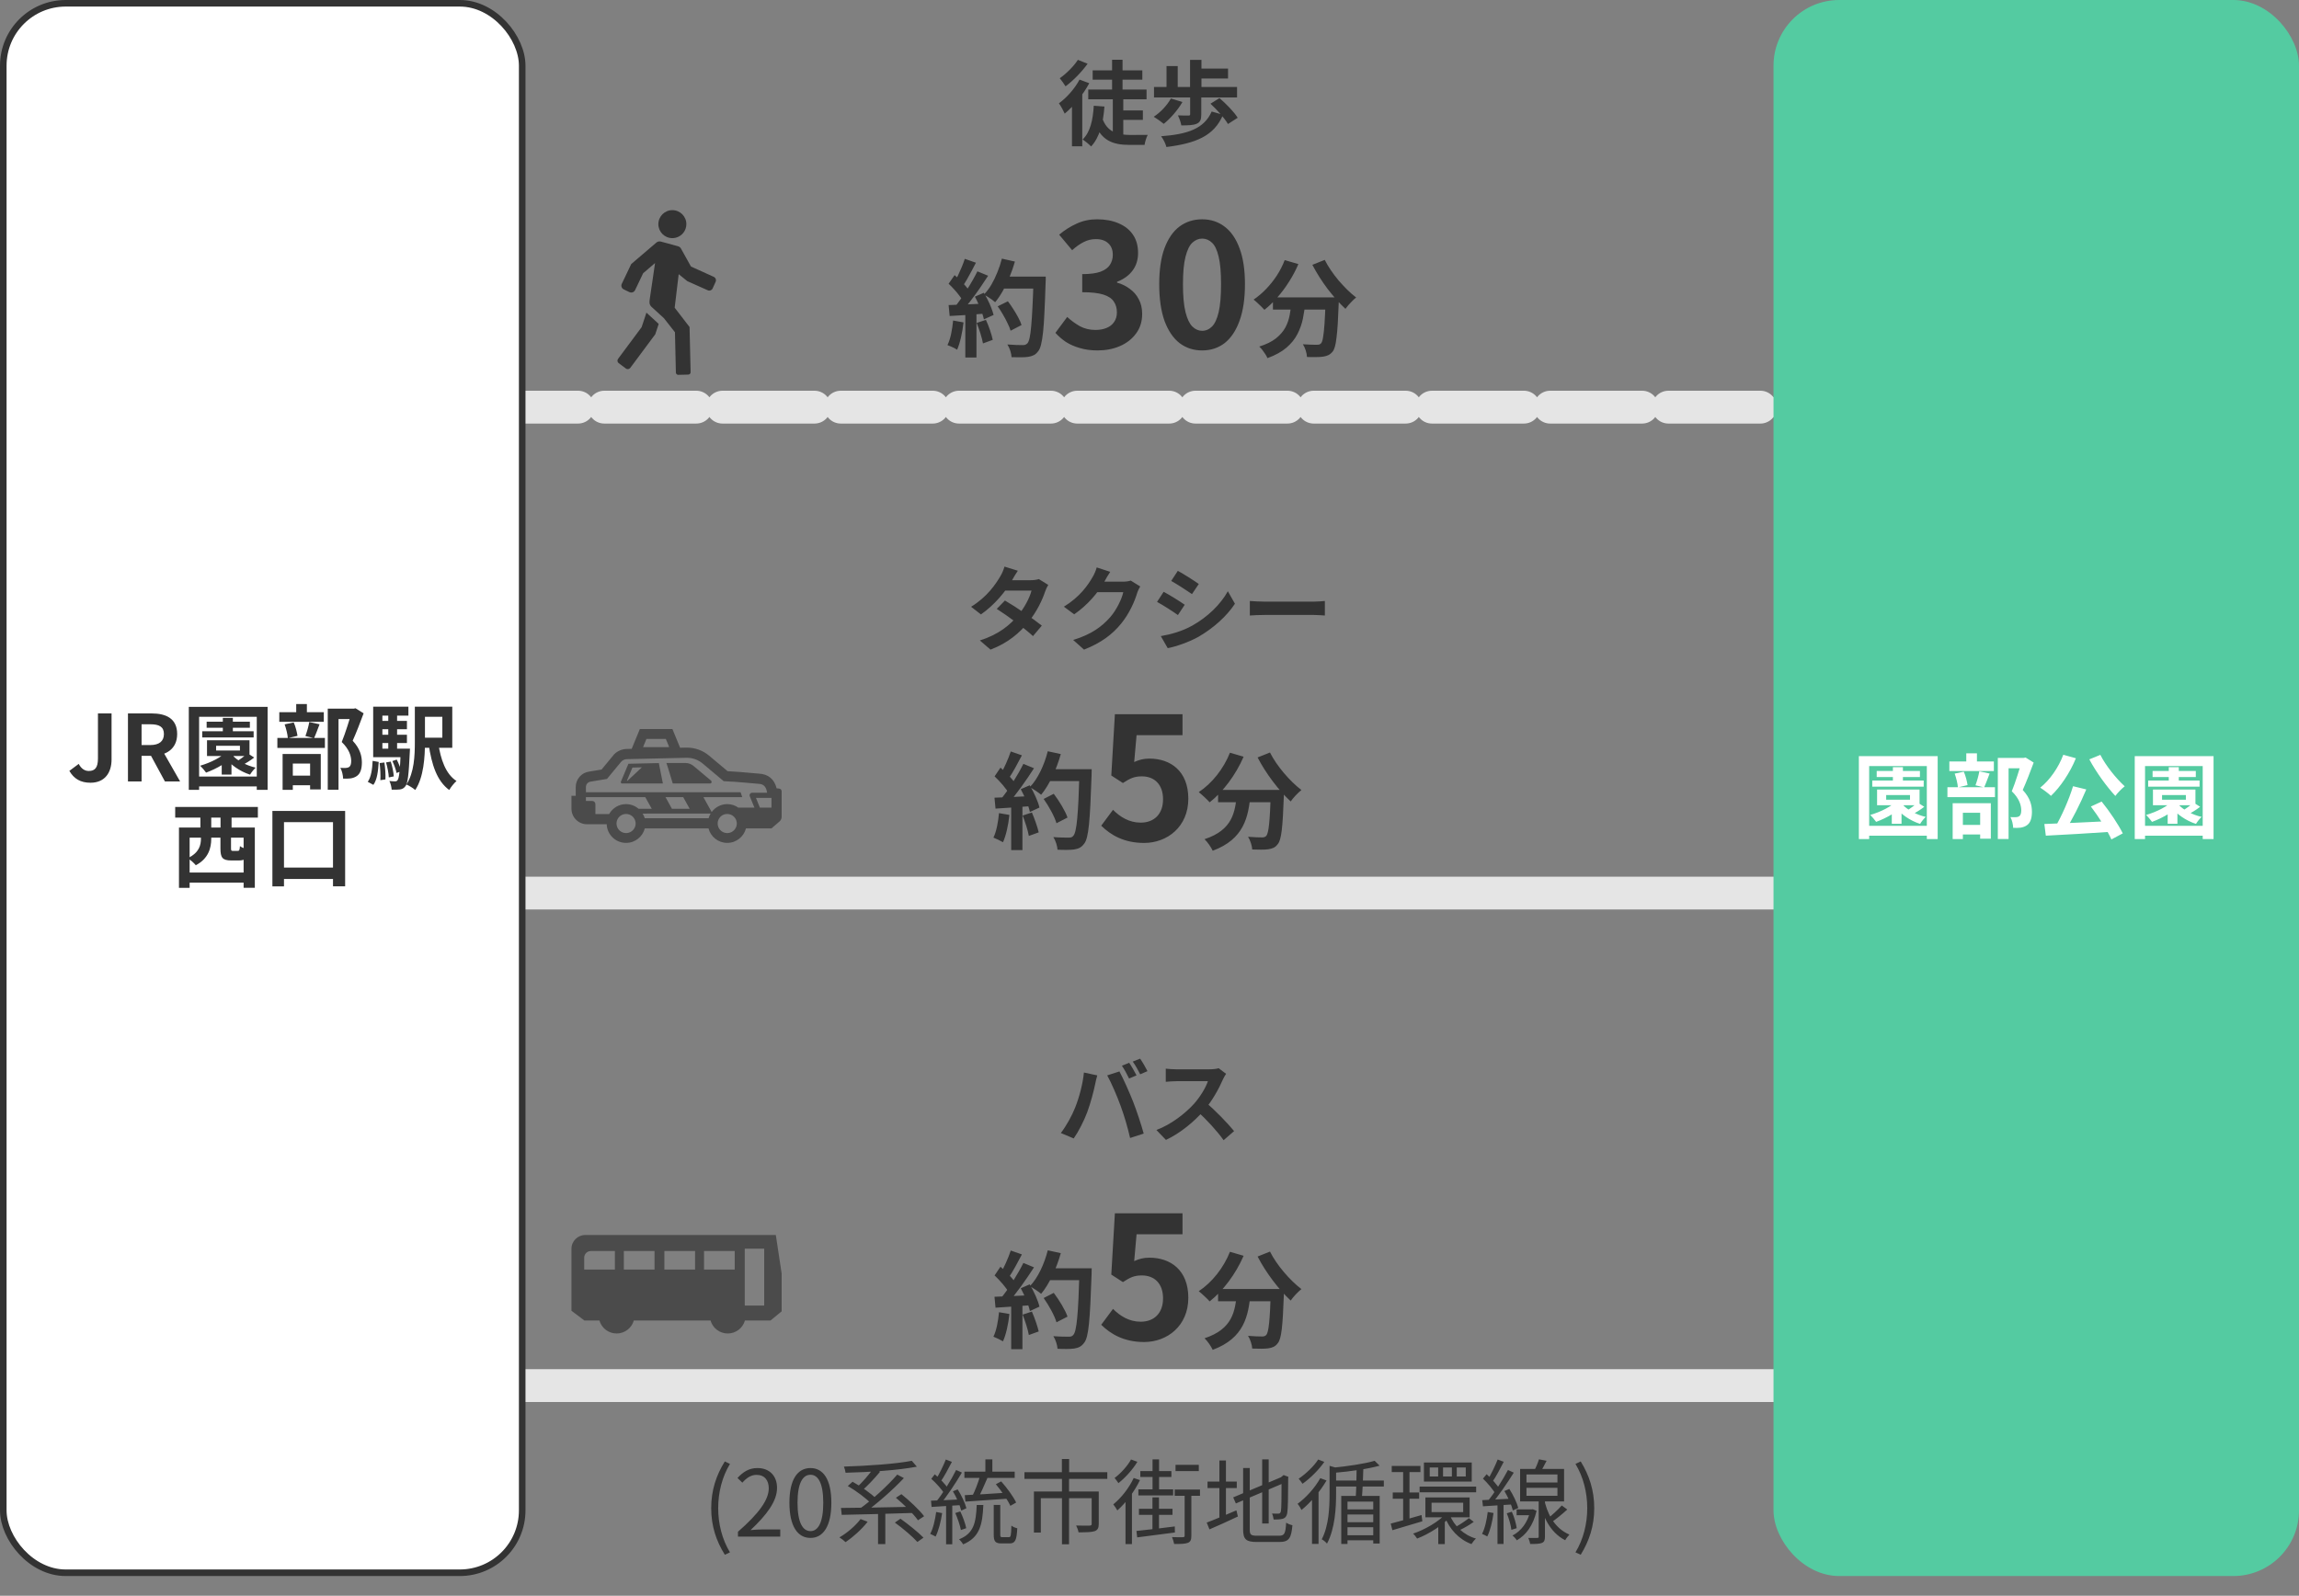 <svg width="350" height="243" viewBox="0 0 350 243" fill="none" xmlns="http://www.w3.org/2000/svg">
<rect x="0" y="0" width="350" height="243" fill="#808080" stroke="none"/>
<path d="M20 62L330 62" stroke="#E5E5E5" stroke-width="5" stroke-linecap="round" stroke-dasharray="14 4"/>
<path d="M20 136L330 136" stroke="#E5E5E5" stroke-width="5" stroke-linecap="round"/>
<path d="M20 211L330 211" stroke="#E5E5E5" stroke-width="5" stroke-linecap="round"/>
<rect x="0.5" y="0.5" width="79" height="239" rx="9.5" fill="white"/>
<rect x="0.5" y="0.5" width="79" height="239" rx="9.5" stroke="#333333"/>
<path d="M13.778 119.196C12.266 119.196 11.258 118.594 10.558 117.39L11.986 116.326C12.378 117.082 12.924 117.404 13.512 117.404C14.436 117.404 14.912 116.928 14.912 115.5V108.64H16.984V115.668C16.984 117.614 15.99 119.196 13.778 119.196ZM19.481 119V108.64H23.079C25.249 108.64 26.971 109.396 26.971 111.776C26.971 114.086 25.249 115.094 23.079 115.094H21.553V119H19.481ZM21.553 113.456H22.883C24.227 113.456 24.955 112.882 24.955 111.776C24.955 110.67 24.227 110.292 22.883 110.292H21.553V113.456ZM25.109 119L22.701 114.562L24.143 113.26L27.419 119H25.109ZM30.788 111.356H38.614V112.294H30.788V111.356ZM31.46 109.9H38.04V110.824H31.46V109.9ZM33.924 109.326H35.45V111.916H33.924V109.326ZM33.756 115.178H35.24V117.95H33.756V115.178ZM35.31 114.912C36.024 115.794 37.48 116.564 38.922 116.9C38.642 117.152 38.25 117.642 38.068 117.964C36.542 117.474 35.072 116.466 34.232 115.304L35.31 114.912ZM34.638 114.324L35.912 114.786C34.834 116.018 33.014 117.054 31.376 117.656C31.194 117.39 30.732 116.844 30.466 116.606C32.076 116.13 33.756 115.318 34.638 114.324ZM37.704 114.716L38.698 115.36C38.096 115.836 37.382 116.256 36.822 116.55L35.982 115.976C36.542 115.654 37.284 115.094 37.704 114.716ZM32.902 113.568V114.282H36.528V113.568H32.902ZM31.516 112.728H37.984V115.122H31.516V112.728ZM28.744 107.646H40.742V120.274H39.09V109.158H30.312V120.274H28.744V107.646ZM29.738 118.258H39.986V119.756H29.738V118.258ZM49.898 107.912H53.972V109.494H51.536V120.26H49.898V107.912ZM42.52 108.458H49.296V109.914H42.52V108.458ZM42.226 112.378H49.464V113.89H42.226V112.378ZM45.096 107.212H46.72V109.368H45.096V107.212ZM43.332 110.306L44.718 110.012C44.998 110.642 45.208 111.496 45.292 112.056L43.822 112.406C43.78 111.832 43.57 110.964 43.332 110.306ZM47.084 109.956L48.652 110.292C48.344 111.076 48.064 111.874 47.812 112.406L46.496 112.084C46.72 111.496 46.972 110.6 47.084 109.956ZM43.598 118.118H47.924V119.574H43.598V118.118ZM43.024 114.814H48.834V120.218H47.21V116.27H44.578V120.274H43.024V114.814ZM53.538 107.912H53.86L54.126 107.856L55.358 108.626C54.854 109.984 54.238 111.594 53.692 112.798C54.854 114.044 55.078 115.15 55.092 116.088C55.092 117.124 54.854 117.81 54.322 118.174C54.042 118.37 53.72 118.482 53.356 118.538C53.034 118.58 52.642 118.58 52.236 118.566C52.222 118.104 52.082 117.39 51.816 116.928C52.124 116.942 52.404 116.956 52.614 116.942C52.81 116.942 52.992 116.9 53.132 116.816C53.37 116.662 53.468 116.354 53.468 115.864C53.454 115.108 53.16 114.086 52.026 112.994C52.586 111.65 53.23 109.48 53.538 108.5V107.912ZM63.156 107.618H64.696V113.022C64.696 115.248 64.514 118.37 63.212 120.302C62.932 120.036 62.246 119.616 61.868 119.462C63.058 117.67 63.156 115.052 63.156 113.022V107.618ZM66.712 113.106C67.076 115.654 67.86 117.88 69.498 118.93C69.134 119.252 68.63 119.868 68.392 120.302C66.516 118.93 65.718 116.452 65.256 113.33L66.712 113.106ZM63.954 107.618H68.854V113.876H63.954V112.336H67.342V109.158H63.954V107.618ZM57.612 109.774H61.952V111.048H57.612V109.774ZM57.612 111.888H61.952V113.148H57.612V111.888ZM56.814 114.002H61.602V115.304H56.814V114.002ZM59.11 108.43H60.454V114.744H59.11V108.43ZM59.74 115.892L60.398 115.668C60.692 116.228 60.972 116.97 61.07 117.446L60.37 117.712C60.286 117.222 60.006 116.466 59.74 115.892ZM58.774 116.102L59.488 115.976C59.726 116.676 59.908 117.614 59.95 118.23L59.194 118.384C59.166 117.768 58.984 116.816 58.774 116.102ZM57.794 116.2L58.522 116.116C58.648 116.942 58.718 118.006 58.676 118.692L57.906 118.804C57.948 118.09 57.906 117.026 57.794 116.2ZM56.73 115.864L57.654 116.032C57.57 117.376 57.43 118.72 56.842 119.518L55.988 119.056C56.506 118.328 56.674 117.11 56.73 115.864ZM56.814 107.618H62.176V108.976H58.214V114.576H56.814V107.618ZM61.014 114.002H62.414C62.414 114.002 62.4 114.394 62.386 114.576C62.232 117.95 62.078 119.28 61.728 119.714C61.476 120.05 61.238 120.162 60.888 120.218C60.594 120.26 60.132 120.26 59.628 120.246C59.6 119.854 59.474 119.294 59.278 118.93C59.656 118.972 59.978 118.986 60.146 118.986C60.314 118.986 60.426 118.944 60.524 118.804C60.748 118.538 60.902 117.404 61.014 114.24V114.002ZM28.31 132.866H37.816V134.406H28.31V132.866ZM27.246 126.02H38.796V135.19H37.088V127.56H28.87V135.204H27.246V126.02ZM33.56 126.65H35.17V129.17C35.17 129.534 35.212 129.576 35.478 129.576C35.59 129.576 36.052 129.576 36.178 129.576C36.43 129.576 36.486 129.464 36.528 128.848C36.808 129.072 37.48 129.324 37.914 129.422C37.732 130.696 37.312 131.032 36.374 131.032C36.094 131.032 35.478 131.032 35.212 131.032C33.84 131.032 33.56 130.584 33.56 129.184V126.65ZM26.672 122.884H39.258V124.508H26.672V122.884ZM30.508 124.116H32.16V126.902H30.508V124.116ZM33.574 124.116H35.254V126.902H33.574V124.116ZM30.592 126.328H32.16V127.728C32.16 129.114 31.74 130.752 29.808 131.76C29.584 131.452 28.926 130.892 28.59 130.682C30.354 129.828 30.592 128.68 30.592 127.672V126.328ZM41.47 123.486H52.544V134.966H50.696V125.194H43.234V134.98H41.47V123.486ZM42.31 132.11H51.844V133.846H42.31V132.11Z" fill="#333333"/>
<rect x="270" width="80" height="240" rx="10" fill="#54CBA1"/>
<path d="M285.038 118.856H292.864V119.794H285.038V118.856ZM285.71 117.4H292.29V118.324H285.71V117.4ZM288.174 116.826H289.7V119.416H288.174V116.826ZM288.006 122.678H289.49V125.45H288.006V122.678ZM289.56 122.412C290.274 123.294 291.73 124.064 293.172 124.4C292.892 124.652 292.5 125.142 292.318 125.464C290.792 124.974 289.322 123.966 288.482 122.804L289.56 122.412ZM288.888 121.824L290.162 122.286C289.084 123.518 287.264 124.554 285.626 125.156C285.444 124.89 284.982 124.344 284.716 124.106C286.326 123.63 288.006 122.818 288.888 121.824ZM291.954 122.216L292.948 122.86C292.346 123.336 291.632 123.756 291.072 124.05L290.232 123.476C290.792 123.154 291.534 122.594 291.954 122.216ZM287.152 121.068V121.782H290.778V121.068H287.152ZM285.766 120.228H292.234V122.622H285.766V120.228ZM282.994 115.146H294.992V127.774H293.34V116.658H284.562V127.774H282.994V115.146ZM283.988 125.758H294.236V127.256H283.988V125.758ZM304.148 115.412H308.222V116.994H305.786V127.76H304.148V115.412ZM296.77 115.958H303.546V117.414H296.77V115.958ZM296.476 119.878H303.714V121.39H296.476V119.878ZM299.346 114.712H300.97V116.868H299.346V114.712ZM297.582 117.806L298.968 117.512C299.248 118.142 299.458 118.996 299.542 119.556L298.072 119.906C298.03 119.332 297.82 118.464 297.582 117.806ZM301.334 117.456L302.902 117.792C302.594 118.576 302.314 119.374 302.062 119.906L300.746 119.584C300.97 118.996 301.222 118.1 301.334 117.456ZM297.848 125.618H302.174V127.074H297.848V125.618ZM297.274 122.314H303.084V127.718H301.46V123.77H298.828V127.774H297.274V122.314ZM307.788 115.412H308.11L308.376 115.356L309.608 116.126C309.104 117.484 308.488 119.094 307.942 120.298C309.104 121.544 309.328 122.65 309.342 123.588C309.342 124.624 309.104 125.31 308.572 125.674C308.292 125.87 307.97 125.982 307.606 126.038C307.284 126.08 306.892 126.08 306.486 126.066C306.472 125.604 306.332 124.89 306.066 124.428C306.374 124.442 306.654 124.456 306.864 124.442C307.06 124.442 307.242 124.4 307.382 124.316C307.62 124.162 307.718 123.854 307.718 123.364C307.704 122.608 307.41 121.586 306.276 120.494C306.836 119.15 307.48 116.98 307.788 116V115.412ZM315.6 119.724L317.616 120.214C316.692 122.412 315.446 124.876 314.41 126.486L312.856 125.996C313.864 124.302 314.998 121.726 315.6 119.724ZM311.232 125.478C313.878 125.394 317.98 125.198 321.648 125.016L321.606 126.654C318.008 126.906 314.116 127.116 311.456 127.256L311.232 125.478ZM318.316 122.818L319.954 122.062C321.186 123.574 322.502 125.562 323.174 126.906L321.438 127.83C320.85 126.486 319.492 124.358 318.316 122.818ZM314.116 114.936L316.034 115.468C315.138 117.68 313.668 119.85 312.24 121.194C311.876 120.844 311.064 120.228 310.602 119.948C312.058 118.8 313.388 116.882 314.116 114.936ZM319.758 114.95C320.584 116.602 322.18 118.562 323.468 119.738C323.006 120.088 322.362 120.76 322.04 121.208C320.724 119.794 319.114 117.582 318.078 115.636L319.758 114.95ZM327.038 118.856H334.864V119.794H327.038V118.856ZM327.71 117.4H334.29V118.324H327.71V117.4ZM330.174 116.826H331.7V119.416H330.174V116.826ZM330.006 122.678H331.49V125.45H330.006V122.678ZM331.56 122.412C332.274 123.294 333.73 124.064 335.172 124.4C334.892 124.652 334.5 125.142 334.318 125.464C332.792 124.974 331.322 123.966 330.482 122.804L331.56 122.412ZM330.888 121.824L332.162 122.286C331.084 123.518 329.264 124.554 327.626 125.156C327.444 124.89 326.982 124.344 326.716 124.106C328.326 123.63 330.006 122.818 330.888 121.824ZM333.954 122.216L334.948 122.86C334.346 123.336 333.632 123.756 333.072 124.05L332.232 123.476C332.792 123.154 333.534 122.594 333.954 122.216ZM329.152 121.068V121.782H332.778V121.068H329.152ZM327.766 120.228H334.234V122.622H327.766V120.228ZM324.994 115.146H336.992V127.774H335.34V116.658H326.562V127.774H324.994V115.146ZM325.988 125.758H336.236V127.256H325.988V125.758Z" fill="white"/>
<path d="M151.888 46.648L153.44 45.88C153.717 46.243 153.995 46.643 154.272 47.08C154.549 47.507 154.8 47.933 155.024 48.36C155.248 48.776 155.413 49.155 155.52 49.496L153.856 50.36C153.76 50.029 153.605 49.651 153.392 49.224C153.189 48.787 152.955 48.344 152.688 47.896C152.432 47.448 152.165 47.032 151.888 46.648ZM152.432 42.12H158.176V43.944H152.432V42.12ZM157.344 42.12H159.2C159.2 42.12 159.2 42.179 159.2 42.296C159.2 42.413 159.2 42.541 159.2 42.68C159.2 42.819 159.195 42.931 159.184 43.016C159.131 44.776 159.072 46.275 159.008 47.512C158.955 48.739 158.885 49.752 158.8 50.552C158.715 51.352 158.613 51.981 158.496 52.44C158.389 52.899 158.251 53.235 158.08 53.448C157.856 53.757 157.621 53.971 157.376 54.088C157.141 54.205 156.853 54.291 156.512 54.344C156.224 54.387 155.851 54.408 155.392 54.408C154.944 54.408 154.48 54.403 154 54.392C153.989 54.115 153.925 53.789 153.808 53.416C153.691 53.053 153.541 52.733 153.36 52.456C153.872 52.499 154.341 52.525 154.768 52.536C155.195 52.547 155.509 52.552 155.712 52.552C155.883 52.552 156.016 52.531 156.112 52.488C156.219 52.445 156.32 52.376 156.416 52.28C156.544 52.141 156.656 51.859 156.752 51.432C156.848 51.005 156.928 50.408 156.992 49.64C157.067 48.861 157.131 47.885 157.184 46.712C157.248 45.539 157.301 44.136 157.344 42.504V42.12ZM152.528 39.384L154.512 39.832C154.288 40.621 154.016 41.4 153.696 42.168C153.387 42.925 153.045 43.635 152.672 44.296C152.299 44.957 151.909 45.533 151.504 46.024C151.376 45.907 151.211 45.773 151.008 45.624C150.805 45.475 150.592 45.331 150.368 45.192C150.144 45.053 149.952 44.941 149.792 44.856C150.208 44.429 150.587 43.928 150.928 43.352C151.269 42.765 151.573 42.136 151.84 41.464C152.117 40.781 152.347 40.088 152.528 39.384ZM146.88 39.416L148.576 40.008C148.363 40.424 148.139 40.851 147.904 41.288C147.669 41.715 147.44 42.131 147.216 42.536C146.992 42.931 146.773 43.277 146.56 43.576L145.264 43.048C145.456 42.717 145.653 42.344 145.856 41.928C146.059 41.501 146.251 41.069 146.432 40.632C146.613 40.195 146.763 39.789 146.88 39.416ZM148.8 41.32L150.432 41.992C150.037 42.6 149.611 43.24 149.152 43.912C148.693 44.573 148.229 45.208 147.76 45.816C147.291 46.424 146.853 46.957 146.448 47.416L145.28 46.824C145.589 46.461 145.904 46.051 146.224 45.592C146.544 45.133 146.859 44.659 147.168 44.168C147.488 43.677 147.787 43.187 148.064 42.696C148.352 42.195 148.597 41.736 148.8 41.32ZM144.416 43.208L145.328 41.896C145.605 42.131 145.893 42.397 146.192 42.696C146.491 42.984 146.763 43.272 147.008 43.56C147.264 43.848 147.456 44.115 147.584 44.36L146.608 45.848C146.48 45.603 146.293 45.325 146.048 45.016C145.813 44.696 145.552 44.381 145.264 44.072C144.976 43.752 144.693 43.464 144.416 43.208ZM148.416 45.176L149.776 44.584C149.989 44.936 150.197 45.315 150.4 45.72C150.603 46.125 150.779 46.525 150.928 46.92C151.077 47.304 151.189 47.651 151.264 47.96L149.792 48.632C149.728 48.333 149.627 47.987 149.488 47.592C149.349 47.187 149.184 46.776 148.992 46.36C148.811 45.933 148.619 45.539 148.416 45.176ZM144.416 46.456C145.152 46.435 146.037 46.403 147.072 46.36C148.117 46.317 149.179 46.269 150.256 46.216L150.24 47.736C149.237 47.811 148.24 47.885 147.248 47.96C146.256 48.024 145.365 48.077 144.576 48.12L144.416 46.456ZM148.688 49.176L150.096 48.712C150.32 49.192 150.528 49.715 150.72 50.28C150.912 50.845 151.051 51.336 151.136 51.752L149.648 52.296C149.573 51.869 149.445 51.368 149.264 50.792C149.083 50.205 148.891 49.667 148.688 49.176ZM145.104 48.808L146.688 49.096C146.603 49.864 146.475 50.621 146.304 51.368C146.133 52.115 145.936 52.744 145.712 53.256C145.605 53.181 145.461 53.096 145.28 53C145.099 52.915 144.912 52.829 144.72 52.744C144.539 52.659 144.379 52.595 144.24 52.552C144.475 52.072 144.661 51.501 144.8 50.84C144.939 50.168 145.04 49.491 145.104 48.808ZM146.96 47.304H148.656V54.44H146.96V47.304ZM167.098 53.364C166.093 53.364 165.191 53.243 164.394 53C163.597 52.775 162.886 52.463 162.262 52.064C161.655 51.648 161.127 51.189 160.676 50.686L162.47 48.268C163.059 48.805 163.701 49.273 164.394 49.672C165.105 50.053 165.893 50.244 166.76 50.244C167.419 50.244 167.991 50.14 168.476 49.932C168.979 49.724 169.36 49.421 169.62 49.022C169.897 48.623 170.036 48.138 170.036 47.566C170.036 46.925 169.88 46.379 169.568 45.928C169.273 45.46 168.745 45.105 167.982 44.862C167.219 44.619 166.145 44.498 164.758 44.498V41.742C165.937 41.742 166.864 41.621 167.54 41.378C168.216 41.118 168.693 40.771 168.97 40.338C169.265 39.887 169.412 39.376 169.412 38.804C169.412 38.059 169.187 37.478 168.736 37.062C168.285 36.629 167.653 36.412 166.838 36.412C166.162 36.412 165.529 36.568 164.94 36.88C164.368 37.175 163.796 37.582 163.224 38.102L161.248 35.736C162.097 35.025 162.99 34.462 163.926 34.046C164.862 33.613 165.893 33.396 167.02 33.396C168.251 33.396 169.334 33.595 170.27 33.994C171.223 34.393 171.96 34.973 172.48 35.736C173 36.499 173.26 37.426 173.26 38.518C173.26 39.558 172.983 40.451 172.428 41.196C171.873 41.941 171.085 42.513 170.062 42.912V43.042C170.773 43.233 171.414 43.545 171.986 43.978C172.575 44.394 173.035 44.923 173.364 45.564C173.711 46.205 173.884 46.951 173.884 47.8C173.884 48.961 173.572 49.958 172.948 50.79C172.341 51.622 171.518 52.263 170.478 52.714C169.455 53.147 168.329 53.364 167.098 53.364ZM183.006 53.364C181.706 53.364 180.562 52.991 179.574 52.246C178.603 51.483 177.841 50.357 177.286 48.866C176.749 47.358 176.48 45.495 176.48 43.276C176.48 41.075 176.749 39.246 177.286 37.79C177.841 36.317 178.603 35.216 179.574 34.488C180.562 33.76 181.706 33.396 183.006 33.396C184.323 33.396 185.467 33.769 186.438 34.514C187.409 35.242 188.163 36.334 188.7 37.79C189.255 39.246 189.532 41.075 189.532 43.276C189.532 45.495 189.255 47.358 188.7 48.866C188.163 50.357 187.409 51.483 186.438 52.246C185.467 52.991 184.323 53.364 183.006 53.364ZM183.006 50.374C183.578 50.374 184.081 50.157 184.514 49.724C184.947 49.291 185.285 48.563 185.528 47.54C185.771 46.5 185.892 45.079 185.892 43.276C185.892 41.491 185.771 40.095 185.528 39.09C185.285 38.067 184.947 37.357 184.514 36.958C184.081 36.542 183.578 36.334 183.006 36.334C182.469 36.334 181.975 36.542 181.524 36.958C181.091 37.357 180.744 38.067 180.484 39.09C180.224 40.095 180.094 41.491 180.094 43.276C180.094 45.079 180.224 46.5 180.484 47.54C180.744 48.563 181.091 49.291 181.524 49.724C181.975 50.157 182.469 50.374 183.006 50.374ZM193.792 45.288H202.448V47.144H193.792V45.288ZM201.808 45.288H203.824C203.824 45.288 203.824 45.341 203.824 45.448C203.824 45.544 203.824 45.661 203.824 45.8C203.824 45.928 203.819 46.035 203.808 46.12C203.765 47.325 203.717 48.365 203.664 49.24C203.611 50.104 203.547 50.824 203.472 51.4C203.408 51.976 203.328 52.435 203.232 52.776C203.136 53.117 203.019 53.373 202.88 53.544C202.667 53.8 202.443 53.981 202.208 54.088C201.984 54.195 201.717 54.269 201.408 54.312C201.141 54.355 200.789 54.376 200.352 54.376C199.915 54.387 199.456 54.381 198.976 54.36C198.965 54.072 198.901 53.741 198.784 53.368C198.667 53.005 198.523 52.691 198.352 52.424C198.8 52.456 199.216 52.477 199.6 52.488C199.984 52.499 200.272 52.504 200.464 52.504C200.613 52.504 200.736 52.493 200.832 52.472C200.928 52.44 201.024 52.376 201.12 52.28C201.248 52.141 201.349 51.837 201.424 51.368C201.509 50.888 201.584 50.184 201.648 49.256C201.712 48.317 201.765 47.107 201.808 45.624V45.288ZM195.584 39.608L197.664 40.216C197.269 41.144 196.795 42.04 196.24 42.904C195.696 43.768 195.104 44.563 194.464 45.288C193.835 46.013 193.179 46.643 192.496 47.176C192.379 47.037 192.219 46.872 192.016 46.68C191.813 46.477 191.605 46.28 191.392 46.088C191.189 45.896 191.008 45.741 190.848 45.624C191.509 45.176 192.139 44.643 192.736 44.024C193.344 43.395 193.893 42.707 194.384 41.96C194.875 41.203 195.275 40.419 195.584 39.608ZM201.68 39.576C201.936 40.088 202.245 40.611 202.608 41.144C202.971 41.677 203.365 42.2 203.792 42.712C204.229 43.213 204.672 43.688 205.12 44.136C205.579 44.584 206.027 44.973 206.464 45.304C206.293 45.432 206.101 45.603 205.888 45.816C205.685 46.019 205.488 46.227 205.296 46.44C205.115 46.653 204.96 46.851 204.832 47.032C204.384 46.616 203.931 46.152 203.472 45.64C203.013 45.117 202.56 44.568 202.112 43.992C201.675 43.405 201.259 42.803 200.864 42.184C200.469 41.555 200.112 40.936 199.792 40.328L201.68 39.576ZM196.64 45.832H198.736C198.661 46.728 198.539 47.603 198.368 48.456C198.197 49.309 197.915 50.115 197.52 50.872C197.136 51.629 196.576 52.323 195.84 52.952C195.115 53.571 194.155 54.099 192.96 54.536C192.885 54.355 192.779 54.157 192.64 53.944C192.501 53.731 192.352 53.517 192.192 53.304C192.032 53.101 191.872 52.925 191.712 52.776C192.789 52.435 193.643 52.013 194.272 51.512C194.901 51 195.376 50.445 195.696 49.848C196.016 49.24 196.235 48.595 196.352 47.912C196.48 47.229 196.576 46.536 196.64 45.832Z" fill="#333333"/>
<path d="M158.888 121.664L160.424 120.88C161.256 121.984 162.168 123.472 162.52 124.496L160.84 125.36C160.552 124.368 159.704 122.816 158.888 121.664ZM159.416 117.136H165.16V118.944H159.416V117.136ZM164.344 117.136H166.2C166.2 117.136 166.2 117.776 166.184 118.016C165.944 125.072 165.736 127.616 165.064 128.464C164.616 129.072 164.184 129.248 163.512 129.36C162.92 129.44 161.944 129.44 161 129.392C160.968 128.848 160.712 128.016 160.36 127.472C161.368 127.552 162.296 127.552 162.712 127.552C163.032 127.552 163.224 127.504 163.4 127.28C163.928 126.736 164.152 124.032 164.344 117.52V117.136ZM159.512 114.4L161.496 114.832C160.824 117.216 159.72 119.568 158.504 121.024C158.12 120.704 157.272 120.128 156.792 119.856C158.008 118.592 158.984 116.496 159.512 114.4ZM153.88 114.432L155.576 115.024C154.92 116.272 154.168 117.696 153.544 118.576L152.248 118.048C152.824 117.088 153.512 115.552 153.88 114.432ZM155.8 116.32L157.416 116.992C156.232 118.832 154.664 121.056 153.432 122.416L152.264 121.824C153.496 120.384 154.952 118.032 155.8 116.32ZM151.416 118.224L152.312 116.896C153.176 117.632 154.168 118.656 154.584 119.36L153.608 120.864C153.208 120.096 152.232 118.992 151.416 118.224ZM155.4 120.176L156.76 119.584C157.4 120.656 158.04 122.048 158.248 122.976L156.792 123.648C156.6 122.736 156.008 121.28 155.4 120.176ZM151.4 121.472C152.888 121.424 155.096 121.328 157.24 121.216V122.736C155.224 122.896 153.144 123.04 151.56 123.136L151.4 121.472ZM155.688 124.192L157.096 123.728C157.512 124.688 157.944 125.936 158.136 126.752L156.632 127.296C156.488 126.464 156.072 125.168 155.688 124.192ZM152.088 123.824L153.672 124.096C153.512 125.632 153.16 127.232 152.696 128.256C152.36 128.048 151.64 127.712 151.24 127.552C151.704 126.608 151.96 125.184 152.088 123.824ZM153.944 122.32H155.656V129.456H153.944V122.32ZM174.176 128.364C171.134 128.364 169.106 127.168 167.65 125.738L169.444 123.32C170.51 124.386 171.888 125.27 173.656 125.27C175.684 125.27 177.062 123.996 177.062 121.708C177.062 119.472 175.762 118.224 173.838 118.224C172.694 118.224 172.07 118.51 170.952 119.238L169.184 118.094L169.73 108.76H180.026V111.958H173.032L172.668 116.04C173.422 115.702 174.098 115.52 174.982 115.52C178.206 115.52 180.91 117.418 180.91 121.63C180.91 125.894 177.712 128.364 174.176 128.364ZM185.44 120.288H194.096V122.16H185.44V120.288ZM193.472 120.288H195.488C195.488 120.288 195.472 120.88 195.456 121.12C195.28 125.984 195.088 127.888 194.528 128.544C194.128 129.088 193.68 129.232 193.072 129.328C192.512 129.408 191.584 129.392 190.64 129.36C190.608 128.8 190.352 127.968 190 127.424C190.896 127.504 191.728 127.52 192.128 127.52C192.416 127.52 192.592 127.472 192.768 127.296C193.152 126.88 193.328 125.088 193.472 120.64V120.288ZM187.248 114.624L189.328 115.232C188.128 118.016 186.176 120.592 184.16 122.176C183.792 121.76 182.96 120.992 182.496 120.624C184.512 119.296 186.288 117.056 187.248 114.624ZM193.344 114.592C194.352 116.624 196.368 118.96 198.128 120.304C197.6 120.72 196.864 121.504 196.496 122.048C194.688 120.384 192.72 117.792 191.456 115.344L193.344 114.592ZM188.304 120.832H190.384C190.08 124.432 189.392 127.776 184.624 129.552C184.384 129.024 183.824 128.208 183.376 127.792C187.664 126.384 188.048 123.68 188.304 120.832Z" fill="#333333"/>
<path d="M158.888 197.664L160.424 196.88C161.256 197.984 162.168 199.472 162.52 200.496L160.84 201.36C160.552 200.368 159.704 198.816 158.888 197.664ZM159.416 193.136H165.16V194.944H159.416V193.136ZM164.344 193.136H166.2C166.2 193.136 166.2 193.776 166.184 194.016C165.944 201.072 165.736 203.616 165.064 204.464C164.616 205.072 164.184 205.248 163.512 205.36C162.92 205.44 161.944 205.44 161 205.392C160.968 204.848 160.712 204.016 160.36 203.472C161.368 203.552 162.296 203.552 162.712 203.552C163.032 203.552 163.224 203.504 163.4 203.28C163.928 202.736 164.152 200.032 164.344 193.52V193.136ZM159.512 190.4L161.496 190.832C160.824 193.216 159.72 195.568 158.504 197.024C158.12 196.704 157.272 196.128 156.792 195.856C158.008 194.592 158.984 192.496 159.512 190.4ZM153.88 190.432L155.576 191.024C154.92 192.272 154.168 193.696 153.544 194.576L152.248 194.048C152.824 193.088 153.512 191.552 153.88 190.432ZM155.8 192.32L157.416 192.992C156.232 194.832 154.664 197.056 153.432 198.416L152.264 197.824C153.496 196.384 154.952 194.032 155.8 192.32ZM151.416 194.224L152.312 192.896C153.176 193.632 154.168 194.656 154.584 195.36L153.608 196.864C153.208 196.096 152.232 194.992 151.416 194.224ZM155.4 196.176L156.76 195.584C157.4 196.656 158.04 198.048 158.248 198.976L156.792 199.648C156.6 198.736 156.008 197.28 155.4 196.176ZM151.4 197.472C152.888 197.424 155.096 197.328 157.24 197.216V198.736C155.224 198.896 153.144 199.04 151.56 199.136L151.4 197.472ZM155.688 200.192L157.096 199.728C157.512 200.688 157.944 201.936 158.136 202.752L156.632 203.296C156.488 202.464 156.072 201.168 155.688 200.192ZM152.088 199.824L153.672 200.096C153.512 201.632 153.16 203.232 152.696 204.256C152.36 204.048 151.64 203.712 151.24 203.552C151.704 202.608 151.96 201.184 152.088 199.824ZM153.944 198.32H155.656V205.456H153.944V198.32ZM174.176 204.364C171.134 204.364 169.106 203.168 167.65 201.738L169.444 199.32C170.51 200.386 171.888 201.27 173.656 201.27C175.684 201.27 177.062 199.996 177.062 197.708C177.062 195.472 175.762 194.224 173.838 194.224C172.694 194.224 172.07 194.51 170.952 195.238L169.184 194.094L169.73 184.76H180.026V187.958H173.032L172.668 192.04C173.422 191.702 174.098 191.52 174.982 191.52C178.206 191.52 180.91 193.418 180.91 197.63C180.91 201.894 177.712 204.364 174.176 204.364ZM185.44 196.288H194.096V198.16H185.44V196.288ZM193.472 196.288H195.488C195.488 196.288 195.472 196.88 195.456 197.12C195.28 201.984 195.088 203.888 194.528 204.544C194.128 205.088 193.68 205.232 193.072 205.328C192.512 205.408 191.584 205.392 190.64 205.36C190.608 204.8 190.352 203.968 190 203.424C190.896 203.504 191.728 203.52 192.128 203.52C192.416 203.52 192.592 203.472 192.768 203.296C193.152 202.88 193.328 201.088 193.472 196.64V196.288ZM187.248 190.624L189.328 191.232C188.128 194.016 186.176 196.592 184.16 198.176C183.792 197.76 182.96 196.992 182.496 196.624C184.512 195.296 186.288 193.056 187.248 190.624ZM193.344 190.592C194.352 192.624 196.368 194.96 198.128 196.304C197.6 196.72 196.864 197.504 196.496 198.048C194.688 196.384 192.72 193.792 191.456 191.344L193.344 190.592ZM188.304 196.832H190.384C190.08 200.432 189.392 203.776 184.624 205.552C184.384 205.024 183.824 204.208 183.376 203.792C187.664 202.384 188.048 199.68 188.304 196.832Z" fill="#333333"/>
<path d="M165.676 13.636H174.552V15.12H165.676V13.636ZM166.348 10.71H173.908V12.138H166.348V10.71ZM170.17 16.814H173.992V18.256H170.17V16.814ZM169.414 14.966H171.01V21.028L169.414 20.412V14.966ZM169.302 9.1H170.898V14.574H169.302V9.1ZM167.79 17.934C168.532 20.132 170.142 20.538 172.074 20.552C172.536 20.552 174.132 20.552 174.734 20.538C174.524 20.902 174.314 21.63 174.244 22.064H171.934C169.372 22.064 167.538 21.392 166.516 18.368L167.79 17.934ZM166.516 16.1L168.14 16.226C167.944 18.83 167.384 20.944 166.11 22.302C165.858 22.022 165.186 21.476 164.822 21.238C165.97 20.146 166.39 18.284 166.516 16.1ZM164.346 12.124L165.83 12.67C164.92 14.378 163.464 16.17 162.092 17.304C161.938 16.94 161.49 16.1 161.21 15.736C162.4 14.868 163.618 13.51 164.346 12.124ZM164.094 9.114L165.578 9.702C164.71 10.92 163.394 12.278 162.218 13.146C162.008 12.81 161.602 12.222 161.336 11.914C162.344 11.214 163.52 10.038 164.094 9.114ZM163.198 15.148L164.626 13.72L164.766 13.79V22.274H163.198V15.148ZM181.188 14.672H182.882V17.444C182.882 18.2 182.728 18.62 182.154 18.858C181.594 19.082 180.852 19.096 179.844 19.096C179.774 18.634 179.536 17.99 179.326 17.57C179.956 17.598 180.712 17.598 180.922 17.598C181.118 17.598 181.188 17.556 181.188 17.388V14.672ZM178.262 14.994L180.012 15.54C179.298 16.786 178.15 18.074 177.17 18.858C176.806 18.55 176.078 18.032 175.644 17.78C176.666 17.122 177.674 16.044 178.262 14.994ZM184.282 15.792L185.654 14.938C186.648 15.792 187.88 17.038 188.426 17.934L186.942 18.886C186.452 18.018 185.276 16.716 184.282 15.792ZM184.464 16.982L186.2 17.472C184.842 20.706 182.056 21.826 177.576 22.386C177.436 21.854 177.1 21.168 176.764 20.748C180.796 20.44 183.316 19.614 184.464 16.982ZM175.686 13.244H188.328V14.84H175.686V13.244ZM182.196 10.444H186.956V11.956H182.196V10.444ZM181.174 9.114H182.91V14.126H181.174V9.114ZM177.59 10.066H179.298V13.86H177.59V10.066Z" fill="#333333"/>
<path d="M152.992 91.448C154.714 92.442 157.304 94.234 158.606 95.27L157.262 96.866C156.044 95.718 153.384 93.758 151.746 92.722L152.992 91.448ZM159.586 89.068C159.418 89.334 159.236 89.726 159.11 90.076C158.69 91.364 157.836 93.156 156.576 94.71C155.26 96.348 153.468 97.916 150.794 98.924L149.17 97.524C152.096 96.614 153.762 95.144 154.966 93.744C155.904 92.638 156.772 91.028 157.038 89.936H152.306L152.95 88.354H156.94C157.374 88.354 157.836 88.284 158.158 88.186L159.586 89.068ZM154.952 86.912C154.616 87.402 154.252 88.046 154.084 88.34C153.146 90.034 151.354 92.176 149.338 93.562L147.84 92.4C150.29 90.888 151.578 88.97 152.292 87.752C152.502 87.416 152.796 86.772 152.922 86.282L154.952 86.912ZM173.586 89.306C173.432 89.572 173.236 89.95 173.124 90.3C172.746 91.56 171.948 93.422 170.674 94.976C169.344 96.6 167.664 97.888 165.032 98.924L163.38 97.454C166.236 96.586 167.79 95.368 169.022 93.982C169.974 92.89 170.786 91.21 171.01 90.174H166.292L166.936 88.578C167.552 88.578 170.492 88.578 170.926 88.578C171.36 88.578 171.836 88.522 172.144 88.41L173.586 89.306ZM169.022 87.08C168.686 87.57 168.322 88.214 168.168 88.508C167.216 90.202 165.55 92.176 163.534 93.548L161.966 92.386C164.416 90.888 165.648 89.082 166.334 87.878C166.544 87.542 166.838 86.898 166.964 86.408L169.022 87.08ZM179.312 86.926C180.236 87.43 181.776 88.41 182.504 88.928L181.468 90.468C180.684 89.922 179.228 88.984 178.304 88.466L179.312 86.926ZM176.722 96.866C178.29 96.6 179.956 96.124 181.482 95.284C183.862 93.954 185.822 92.036 186.928 90.034L188.006 91.938C186.718 93.884 184.73 95.648 182.448 96.978C181.02 97.776 179.004 98.476 177.772 98.7L176.722 96.866ZM177.156 90.118C178.094 90.622 179.634 91.574 180.362 92.092L179.326 93.66C178.542 93.1 177.086 92.162 176.148 91.658L177.156 90.118ZM190.274 91.518C190.792 91.56 191.8 91.616 192.528 91.616C194.18 91.616 198.8 91.616 200.046 91.616C200.704 91.616 201.32 91.546 201.698 91.518V93.73C201.362 93.716 200.648 93.646 200.06 93.646C198.786 93.646 194.18 93.646 192.528 93.646C191.744 93.646 190.806 93.688 190.274 93.73V91.518Z" fill="#333333"/>
<path d="M171.906 161.842C172.256 162.346 172.76 163.242 173.026 163.76L171.892 164.236C171.612 163.662 171.178 162.836 170.8 162.29L171.906 161.842ZM173.572 161.212C173.936 161.73 174.454 162.626 174.692 163.116L173.586 163.592C173.292 163.004 172.844 162.192 172.452 161.66L173.572 161.212ZM163.688 168.646C164.304 167.092 164.836 165.118 165.018 163.326L167.048 163.76C166.936 164.152 166.768 164.838 166.712 165.16C166.516 166.14 166.012 168.058 165.522 169.36C165.018 170.718 164.192 172.314 163.464 173.364L161.504 172.538C162.372 171.39 163.198 169.892 163.688 168.646ZM170.59 168.366C170.058 166.896 169.162 164.824 168.56 163.76L170.422 163.158C171.01 164.236 171.962 166.392 172.494 167.736C172.998 169.01 173.74 171.236 174.118 172.622L172.046 173.294C171.668 171.642 171.15 169.878 170.59 168.366ZM186.662 163.522C186.55 163.676 186.298 164.096 186.172 164.39C185.598 165.72 184.562 167.624 183.358 169.024C181.79 170.83 179.676 172.566 177.506 173.588L176.05 172.076C178.318 171.236 180.474 169.528 181.79 168.072C182.714 167.022 183.568 165.636 183.89 164.642C183.302 164.642 179.732 164.642 179.13 164.642C178.556 164.642 177.786 164.712 177.478 164.74V162.738C177.856 162.794 178.724 162.836 179.13 162.836C179.872 162.836 183.456 162.836 184.072 162.836C184.688 162.836 185.234 162.766 185.528 162.668L186.662 163.522ZM183.54 167.862C184.982 169.038 186.97 171.124 187.88 172.244L186.284 173.63C185.248 172.188 183.722 170.522 182.224 169.164L183.54 167.862Z" fill="#333333"/>
<path d="M110.346 236.758C109.044 234.658 108.274 232.418 108.274 229.66C108.274 226.916 109.044 224.648 110.346 222.548L111.13 222.926C109.926 224.914 109.338 227.28 109.338 229.66C109.338 232.04 109.926 234.406 111.13 236.394L110.346 236.758ZM112.346 234V233.258C115.566 230.444 117.036 228.386 117.036 226.636C117.036 225.46 116.434 224.592 115.16 224.592C114.32 224.592 113.592 225.11 113.018 225.782L112.276 225.068C113.116 224.158 114.012 223.556 115.314 223.556C117.148 223.556 118.296 224.746 118.296 226.58C118.296 228.638 116.686 230.724 114.264 233.006C114.81 232.95 115.426 232.908 115.944 232.908H118.786V234H112.346ZM123.388 234.196C121.428 234.196 120.182 232.418 120.182 228.834C120.182 225.278 121.428 223.556 123.388 223.556C125.32 223.556 126.566 225.278 126.566 228.834C126.566 232.418 125.32 234.196 123.388 234.196ZM123.388 233.16C124.55 233.16 125.334 231.858 125.334 228.834C125.334 225.852 124.55 224.578 123.388 224.578C122.212 224.578 121.414 225.852 121.414 228.834C121.414 231.858 122.212 233.16 123.388 233.16ZM131.014 231.326L132.092 231.732C131.196 232.88 129.866 234.07 128.732 234.84C128.522 234.63 128.074 234.28 127.794 234.112C128.97 233.44 130.23 232.362 131.014 231.326ZM136.236 231.858L137.09 231.27C138.28 232.124 139.82 233.356 140.59 234.154L139.666 234.812C138.952 234.014 137.454 232.74 136.236 231.858ZM129.068 226.286L129.796 225.642C131.056 226.342 132.638 227.434 133.408 228.232L132.638 228.988C131.91 228.19 130.356 227.042 129.068 226.286ZM136.39 228.078L137.23 227.532C138.462 228.512 139.96 229.926 140.688 230.892L139.75 231.508C139.092 230.556 137.622 229.1 136.39 228.078ZM133.674 230.038H134.78V235.134H133.674V230.038ZM128.032 229.632C130.748 229.618 135.144 229.534 139.204 229.45L139.148 230.388C135.158 230.528 130.916 230.626 128.144 230.682L128.032 229.632ZM136.6 224.55L137.608 225.082C135.9 226.902 133.478 229.016 131.63 230.332L130.818 229.8C132.694 228.484 135.13 226.258 136.6 224.55ZM132.974 223.598L133.982 224.116C133.156 225.124 132.05 226.286 131.196 227.028L130.37 226.566C131.21 225.81 132.33 224.536 132.974 223.598ZM138.812 222.45L139.582 223.346C136.74 223.892 132.372 224.186 128.732 224.27C128.704 224.004 128.578 223.584 128.48 223.332C132.092 223.22 136.404 222.926 138.812 222.45ZM150.012 222.24H151.076V224.508H150.012V222.24ZM149.214 224.718L150.334 225.04C149.872 226.118 149.312 227.42 148.85 228.232L147.968 227.938C148.416 227.098 148.948 225.698 149.214 224.718ZM151.608 226.02L152.42 225.586C153.302 226.566 154.282 227.924 154.702 228.806L153.82 229.31C153.414 228.428 152.476 227.042 151.608 226.02ZM146.82 224.102H154.478V225.054H146.82V224.102ZM146.876 227.686C148.514 227.616 151.02 227.462 153.442 227.294L153.428 228.218C151.104 228.386 148.668 228.554 146.974 228.666L146.876 227.686ZM151.286 229.17H152.28V233.692C152.28 234.042 152.336 234.084 152.63 234.084C152.77 234.084 153.414 234.084 153.596 234.084C153.876 234.084 153.932 233.86 153.974 232.32C154.184 232.502 154.604 232.67 154.87 232.726C154.786 234.56 154.534 235.036 153.694 235.036C153.498 235.036 152.672 235.036 152.476 235.036C151.524 235.036 151.286 234.728 151.286 233.692V229.17ZM143.992 222.254L144.916 222.618C144.384 223.64 143.726 224.886 143.18 225.656L142.452 225.32C142.984 224.522 143.628 223.178 143.992 222.254ZM145.56 223.85L146.442 224.242C145.49 225.852 144.146 227.882 143.11 229.114L142.466 228.75C143.502 227.49 144.818 225.362 145.56 223.85ZM141.78 225.194L142.312 224.508C143.096 225.166 143.978 226.076 144.356 226.706L143.796 227.504C143.418 226.846 142.536 225.866 141.78 225.194ZM145.07 227.098L145.798 226.804C146.372 227.7 146.932 228.904 147.128 229.674L146.344 230.038C146.148 229.254 145.63 228.022 145.07 227.098ZM141.738 228.526C142.956 228.484 144.706 228.414 146.484 228.316L146.47 229.184C144.79 229.296 143.096 229.394 141.822 229.478L141.738 228.526ZM145.434 230.402L146.19 230.164C146.582 230.948 146.96 232.012 147.1 232.712L146.288 232.992C146.162 232.292 145.784 231.214 145.434 230.402ZM142.522 230.248L143.432 230.416C143.236 231.732 142.886 233.09 142.438 233.986C142.256 233.874 141.836 233.678 141.612 233.58C142.074 232.726 142.354 231.48 142.522 230.248ZM144.034 228.918H144.972V235.162H144.034V228.918ZM148.696 229.184H149.704C149.578 232.25 149.116 234.14 146.624 235.176C146.498 234.938 146.218 234.588 146.008 234.406C148.248 233.524 148.584 231.9 148.696 229.184ZM161.66 222.184H162.766V224.802H161.66V222.184ZM161.674 225.138H162.752V235.162H161.674V225.138ZM155.962 224.186H168.576V225.208H155.962V224.186ZM157.404 227.126H166.602V228.148H158.454V233.384H157.404V227.126ZM166.196 227.126H167.274V232.054C167.274 232.656 167.134 232.978 166.672 233.16C166.182 233.328 165.398 233.342 164.194 233.342C164.152 233.02 163.984 232.6 163.83 232.306C164.782 232.334 165.636 232.334 165.874 232.32C166.126 232.306 166.196 232.25 166.196 232.054V227.126ZM173.602 224.018H178.334V224.914H173.602V224.018ZM178.964 223.066H182.506V224.018H178.964V223.066ZM178.838 226.832H182.688V227.784H178.838V226.832ZM173.308 226.804H178.6V227.728H173.308V226.804ZM175.464 222.24H176.458V227.336H175.464V222.24ZM173.392 229.758H178.502V230.682H173.392V229.758ZM175.45 228.022H176.444V233.16L175.45 233.356V228.022ZM173.014 233.132C174.484 232.992 176.696 232.726 178.852 232.446L178.866 233.37C176.808 233.65 174.666 233.916 173.126 234.112L173.014 233.132ZM180.35 227.21H181.372V233.846C181.372 234.448 181.26 234.77 180.854 234.938C180.434 235.106 179.762 235.12 178.754 235.12C178.698 234.84 178.572 234.378 178.432 234.07C179.202 234.098 179.86 234.098 180.084 234.084C180.294 234.07 180.35 234.028 180.35 233.832V227.21ZM172.188 222.254L173.154 222.604C172.468 223.752 171.32 225.026 170.27 225.852C170.13 225.628 169.864 225.264 169.682 225.068C170.648 224.354 171.67 223.206 172.188 222.254ZM171.348 227.826L172.202 226.986L172.328 227.028V235.134H171.348V227.826ZM172.594 225.068L173.546 225.39C172.72 227.126 171.39 228.876 170.102 230.01C169.99 229.8 169.682 229.31 169.486 229.086C170.69 228.106 171.88 226.608 172.594 225.068ZM192.152 222.24H193.146V231.998H192.152V222.24ZM187.742 228.022L195.288 224.844L195.68 225.74L188.148 228.946L187.742 228.022ZM189.254 223.556H190.262V232.922C190.262 233.692 190.43 233.86 191.368 233.86C191.83 233.86 194.182 233.86 194.742 233.86C195.568 233.86 195.708 233.482 195.806 231.872C196.058 232.04 196.464 232.208 196.758 232.264C196.59 234.196 196.254 234.812 194.784 234.812C194.406 234.812 191.69 234.812 191.34 234.812C189.73 234.812 189.254 234.434 189.254 232.908V223.556ZM195.106 224.984H194.98L195.232 224.774L195.414 224.62L196.156 224.9L196.114 225.096C196.114 227.728 196.072 229.828 195.974 230.374C195.89 230.934 195.624 231.2 195.218 231.298C194.84 231.396 194.28 231.396 193.902 231.396C193.86 231.116 193.776 230.724 193.65 230.486C193.972 230.5 194.434 230.5 194.588 230.5C194.798 230.5 194.938 230.444 195.008 230.122C195.092 229.758 195.106 227.77 195.106 224.984ZM183.836 225.614H188.288V226.608H183.836V225.614ZM185.642 222.408H186.636V231.494H185.642V222.408ZM183.71 231.858C184.844 231.438 186.566 230.71 188.232 229.996L188.456 230.934C186.958 231.648 185.376 232.362 184.13 232.894L183.71 231.858ZM209.274 222.45L210.03 223.192C208.21 223.71 205.438 224.088 203.1 224.284C203.058 224.074 202.932 223.724 202.82 223.514C205.102 223.29 207.804 222.898 209.274 222.45ZM202.414 223.22L203.688 223.584C203.674 223.682 203.604 223.752 203.408 223.766V227.434C203.408 229.604 203.254 232.768 202.022 235.064C201.868 234.854 201.476 234.532 201.224 234.406C202.316 232.306 202.414 229.492 202.414 227.42V223.22ZM202.932 225.46H210.674V226.37H202.932V225.46ZM204.668 229.856H209.498V230.626H204.668V229.856ZM204.668 233.79H209.414V234.56H204.668V233.79ZM204.668 231.802H209.484V232.572H204.668V231.802ZM206.53 223.668L207.552 223.71C207.524 225.194 207.426 227.14 207.314 228.302L206.376 228.288C206.474 227.098 206.53 225.124 206.53 223.668ZM204.192 227.798H210.044V235.05H209.064V228.666H205.144V235.12H204.192V227.798ZM201 225.096L201.952 225.446C200.986 227.126 199.516 228.82 198.144 229.94C198.046 229.716 197.738 229.226 197.542 229.002C198.844 228.05 200.174 226.58 201 225.096ZM200.678 222.254L201.616 222.618C200.804 223.794 199.488 225.11 198.298 225.95C198.158 225.74 197.892 225.376 197.71 225.18C198.802 224.438 200.062 223.248 200.678 222.254ZM199.74 227.714L200.594 226.86L200.734 226.916V235.106H199.74V227.714ZM211.878 223.234H216.246V224.172H211.878V223.234ZM212.032 227.28H216.05V228.232H212.032V227.28ZM216.12 226.384H224.73V227.252H216.12V226.384ZM211.724 232.012C212.914 231.718 214.692 231.214 216.414 230.71L216.54 231.662C214.944 232.138 213.25 232.642 211.976 233.02L211.724 232.012ZM217.94 228.834V230.262H222.756V228.834H217.94ZM217.002 228.036H223.736V231.06H217.002V228.036ZM221.776 223.472V224.844H223.148V223.472H221.776ZM219.69 223.472V224.844H221.034V223.472H219.69ZM217.66 223.472V224.844H218.948V223.472H217.66ZM216.778 222.716H224.058V225.614H216.778V222.716ZM220.712 230.696C221.37 232.348 222.826 233.762 224.702 234.294C224.464 234.504 224.17 234.882 224.016 235.134C222.112 234.434 220.656 232.852 219.928 230.92L220.712 230.696ZM223.624 231.186L224.366 231.746C223.722 232.222 222.854 232.712 222.196 233.02L221.58 232.53C222.224 232.194 223.12 231.592 223.624 231.186ZM213.614 223.64H214.58V231.872L213.614 232.054V223.64ZM220.152 230.472L220.908 230.822C219.718 232.25 217.534 233.608 215.742 234.294C215.602 234.07 215.336 233.72 215.126 233.538C216.904 232.95 219.046 231.718 220.152 230.472ZM218.962 232.026L219.956 231.326V235.134H218.962V232.026ZM237.764 229.254L238.604 229.87C237.848 230.556 236.896 231.34 236.168 231.83L235.524 231.326C236.224 230.794 237.204 229.884 237.764 229.254ZM234.292 222.226L235.454 222.45C235.118 223.122 234.726 223.85 234.404 224.312L233.522 224.088C233.788 223.57 234.124 222.786 234.292 222.226ZM232.388 226.566V227.784H237.106V226.566H232.388ZM232.388 224.536V225.754H237.106V224.536H232.388ZM231.422 223.696H238.114V228.638H231.422V223.696ZM234.25 228.176H235.202V234C235.202 234.532 235.104 234.798 234.754 234.952C234.39 235.106 233.83 235.12 232.948 235.12C232.92 234.854 232.794 234.462 232.668 234.196C233.298 234.21 233.858 234.21 234.026 234.196C234.208 234.196 234.25 234.154 234.25 234V228.176ZM230.89 229.856H233.228V230.738H230.89V229.856ZM232.99 229.856H233.172L233.354 229.828L233.928 230.066C233.424 232.292 232.318 233.762 230.918 234.56C230.792 234.336 230.47 233.986 230.26 233.832C231.576 233.146 232.584 231.858 232.99 230.024V229.856ZM235.076 228.246C235.468 230.22 236.476 232.628 238.926 233.692C238.73 233.888 238.422 234.28 238.282 234.546C235.888 233.314 234.88 230.78 234.502 228.96L235.076 228.246ZM228.006 222.254L228.93 222.604C228.398 223.64 227.74 224.9 227.194 225.67L226.48 225.362C226.984 224.55 227.642 223.178 228.006 222.254ZM229.574 223.85L230.456 224.256C229.49 225.81 228.132 227.798 227.082 229.016L226.438 228.652C227.488 227.406 228.804 225.32 229.574 223.85ZM225.766 225.166L226.326 224.494C227.082 225.18 227.936 226.118 228.3 226.762L227.698 227.546C227.348 226.874 226.508 225.88 225.766 225.166ZM229.028 227.056L229.784 226.734C230.372 227.658 230.946 228.862 231.142 229.632L230.316 230.01C230.134 229.226 229.588 227.98 229.028 227.056ZM225.654 228.442C226.872 228.386 228.622 228.302 230.386 228.204V229.086C228.72 229.198 227.04 229.296 225.766 229.38L225.654 228.442ZM229.392 230.444L230.162 230.206C230.526 231.004 230.82 232.04 230.904 232.712L230.092 232.964C230.022 232.292 229.728 231.242 229.392 230.444ZM226.494 230.248L227.376 230.402C227.194 231.732 226.872 233.076 226.424 233.972C226.256 233.86 225.836 233.678 225.626 233.58C226.074 232.726 226.34 231.466 226.494 230.248ZM227.978 228.848H228.902V235.12H227.978V228.848ZM240.648 236.758L239.85 236.394C241.054 234.406 241.642 232.04 241.642 229.66C241.642 227.28 241.054 224.914 239.85 222.926L240.648 222.548C241.936 224.648 242.706 226.916 242.706 229.66C242.706 232.418 241.936 234.658 240.648 236.758Z" fill="#333333"/>
<path d="M98.201 48.254L98.408 47.618L98.411 47.62L98.413 47.612L100.196 49.246L100.275 49.344L99.757 50.904L95.948 56.029C95.929 56.056 95.901 56.072 95.877 56.094C95.872 56.098 95.868 56.103 95.863 56.107C95.779 56.175 95.68 56.21 95.575 56.211C95.574 56.211 95.574 56.211 95.573 56.211H95.573C95.572 56.211 95.571 56.21 95.57 56.21C95.475 56.21 95.379 56.188 95.298 56.127L94.189 55.301C93.981 55.148 93.938 54.858 94.091 54.65L97.68 49.822L98.201 48.254Z" fill="#333333"/>
<path d="M108.493 43.92C108.399 44.128 108.195 44.254 107.98 44.254C107.905 44.254 107.827 44.238 107.752 44.203L104.637 42.815L103.774 42.114L103.324 41.754L102.713 46.859L104.978 49.799L105.138 56.68C105.142 56.876 104.986 57.04 104.786 57.044L103.266 57.08H103.254C103.062 57.08 102.901 56.927 102.897 56.731L102.756 50.594L101.063 48.443L100.691 48.102L99.198 46.738C99.033 46.589 98.927 46.393 98.888 46.181C98.873 46.088 98.869 45.99 98.88 45.892L98.931 45.456L99.388 42.368L99.724 40.058L97.912 41.608L96.682 44.187C96.572 44.414 96.345 44.547 96.106 44.547C96.016 44.547 95.922 44.528 95.832 44.489L94.962 44.069C94.644 43.92 94.507 43.541 94.66 43.223L96.094 40.213L99.919 36.945C100.056 36.828 100.236 36.761 100.416 36.761C100.483 36.761 100.55 36.773 100.616 36.788L103.218 37.498C103.449 37.56 103.638 37.729 103.728 37.952L105.194 40.588L108.669 42.161C108.951 42.286 109.077 42.62 108.951 42.902L108.493 43.92Z" fill="#333333"/>
<path d="M102.897 36.193C102.725 36.24 102.545 36.264 102.36 36.264C101.773 36.264 101.236 36.025 100.848 35.637C100.468 35.249 100.229 34.719 100.229 34.132C100.229 32.956 101.185 32 102.36 32C103.536 32 104.492 32.956 104.492 34.132C104.492 35.123 103.814 35.958 102.897 36.193Z" fill="#333333"/>
<path d="M87.65 121.181V119.846C87.65 118.657 88.535 117.647 89.705 117.497L91.58 117.187L93.38 115.011L93.425 114.941L93.48 114.886C93.995 114.362 94.68 114.066 95.415 114.052L96.17 114.031L97.41 111.021H102.37L103.54 113.866L104.465 113.846H104.57C105.81 113.846 107.02 114.281 107.965 115.082L110.77 117.437C111.94 117.491 113.23 117.606 114.18 117.691L114.41 117.711C114.905 117.756 115.335 117.796 115.515 117.806C116.955 117.877 117.89 118.647 118.23 120.042L118.625 120.086C118.84 120.112 119 120.292 119 120.506V124.381C119 124.656 118.88 124.916 118.67 125.096L117.45 126.151H113.565C113.235 127.421 112.085 128.356 110.715 128.356C109.345 128.356 108.19 127.421 107.865 126.151H98.165C97.835 127.421 96.685 128.356 95.315 128.356C93.72 128.356 92.425 127.102 92.365 125.517H89.365C88.06 125.517 87 124.457 87 123.151V121.181H87.65ZM100.786 113.771L101.879 113.768L101.365 112.521H98.415L98.041 113.429L97.904 113.771H100.786ZM97.838 123.896C97.972 124.12 98.081 124.353 98.155 124.602H107.875C107.945 124.352 108.06 124.116 108.19 123.892H101.322L97.838 123.896ZM104.997 123.162L104.01 121.387H102.182L101.318 121.391L102.3 123.167H104.115L104.997 123.162ZM115.087 121.5L115.685 122.987H117.45V121.506C117.45 121.506 117.41 121.506 117.35 121.497H115.693L115.087 121.5ZM114.854 122.983L114.145 121.251C114.1 121.136 114.11 121.001 114.185 120.892C114.26 120.781 114.38 120.721 114.51 120.721H116.519L116.785 120.72C116.619 119.526 115.995 119.387 115.44 119.356C114.785 119.322 112.175 119.026 110.18 118.961L106.97 116.267C106.295 115.701 105.445 115.396 104.57 115.396H104.49L95.445 115.602C95.125 115.606 94.815 115.741 94.59 115.971L92.405 118.616L89.925 119.026C89.515 119.076 89.2 119.427 89.2 119.846V120.647H112.75L112.937 121.199L113 121.376H112.997L113 121.386H109.006L107.088 121.391L107.979 122.997L108.348 123.653C108.888 122.93 109.742 122.451 110.715 122.451C111.34 122.451 111.925 122.646 112.4 122.987H114.183L114.854 122.983ZM112.125 125.767C112.155 125.651 112.17 125.531 112.17 125.406C112.17 125.106 112.08 124.832 111.93 124.602C111.7 124.251 111.32 124.006 110.88 123.961C110.825 123.951 110.775 123.951 110.715 123.951C110.205 123.951 109.76 124.207 109.5 124.602C109.345 124.832 109.26 125.106 109.26 125.406C109.26 125.531 109.275 125.651 109.305 125.767C109.34 125.906 109.395 126.031 109.465 126.151C109.72 126.576 110.185 126.862 110.715 126.862C111.245 126.862 111.71 126.576 111.96 126.151C112.035 126.031 112.09 125.906 112.125 125.767ZM99.222 123.162L98.235 121.387H89.2V121.967H90.15C90.425 121.967 90.645 122.187 90.645 122.457V123.967H92.735C93.24 123.062 94.205 122.451 95.315 122.451C96.045 122.451 96.71 122.727 97.225 123.167H98.571L99.222 123.162ZM93.865 125.517C93.92 126.271 94.55 126.862 95.315 126.862C95.845 126.862 96.31 126.576 96.56 126.151C96.635 126.032 96.69 125.907 96.725 125.767C96.755 125.651 96.77 125.531 96.77 125.406C96.77 124.671 96.23 124.072 95.53 123.967C95.46 123.951 95.385 123.951 95.315 123.951C95.24 123.951 95.16 123.957 95.09 123.967C94.485 124.062 93.995 124.531 93.885 125.131C93.865 125.221 93.855 125.312 93.855 125.406C93.855 125.447 93.855 125.481 93.865 125.517Z" fill="#4B4B4B"/>
<path d="M108.338 119.09C108.338 119.09 108.338 119.091 108.338 119.092C108.327 119.206 108.247 119.311 108.109 119.311H102.418C102.418 119.311 101.615 116.604 101.467 116.233C101.458 116.213 101.451 116.2 101.447 116.199H101.45C101.449 116.197 101.446 116.189 101.445 116.189H104.351C104.797 116.189 105.227 116.343 105.572 116.63L108.26 118.885C108.281 118.902 108.285 118.924 108.298 118.944C108.303 118.952 108.308 118.959 108.312 118.967C108.333 119.007 108.342 119.047 108.338 119.09Z" fill="#4B4B4B"/>
<path d="M100.917 119.301L100.919 119.311H94.704C94.564 119.311 94.469 119.166 94.524 119.036L95.674 116.306L100.299 116.201L100.813 118.779L100.919 119.301H100.917V119.301ZM95.439 118.896H95.529L97.714 116.851L96.284 116.886L95.67 118.339L95.439 118.896Z" fill="#4B4B4B"/>
<path d="M89.111 188.064H118.112L118.241 188.915L118.989 193.869L119 193.942V199.69L118.637 199.99L117.58 200.861L117.301 201.091H113.409C113.09 202.228 112.037 203.064 110.792 203.064C109.548 203.064 108.495 202.228 108.176 201.091H96.49C96.172 202.228 95.119 203.064 93.874 203.064C92.629 203.064 91.577 202.228 91.258 201.091H88.975L88.706 200.888L87.397 199.903L87 199.603V190.161C87 189.005 87.947 188.064 89.111 188.064ZM107.182 193.328H111.853V190.507H107.182V193.328ZM105.815 193.328V190.507H101.144V193.328H105.815ZM94.977 193.328H99.648V190.507H94.977V193.328ZM113.382 198.79V198.806H116.342V190.148H113.382V198.79ZM93.61 190.507H89.958C89.395 190.507 88.939 190.96 88.939 191.519V193.328H93.61L93.61 190.507Z" fill="#4B4B4B"/>
</svg>
